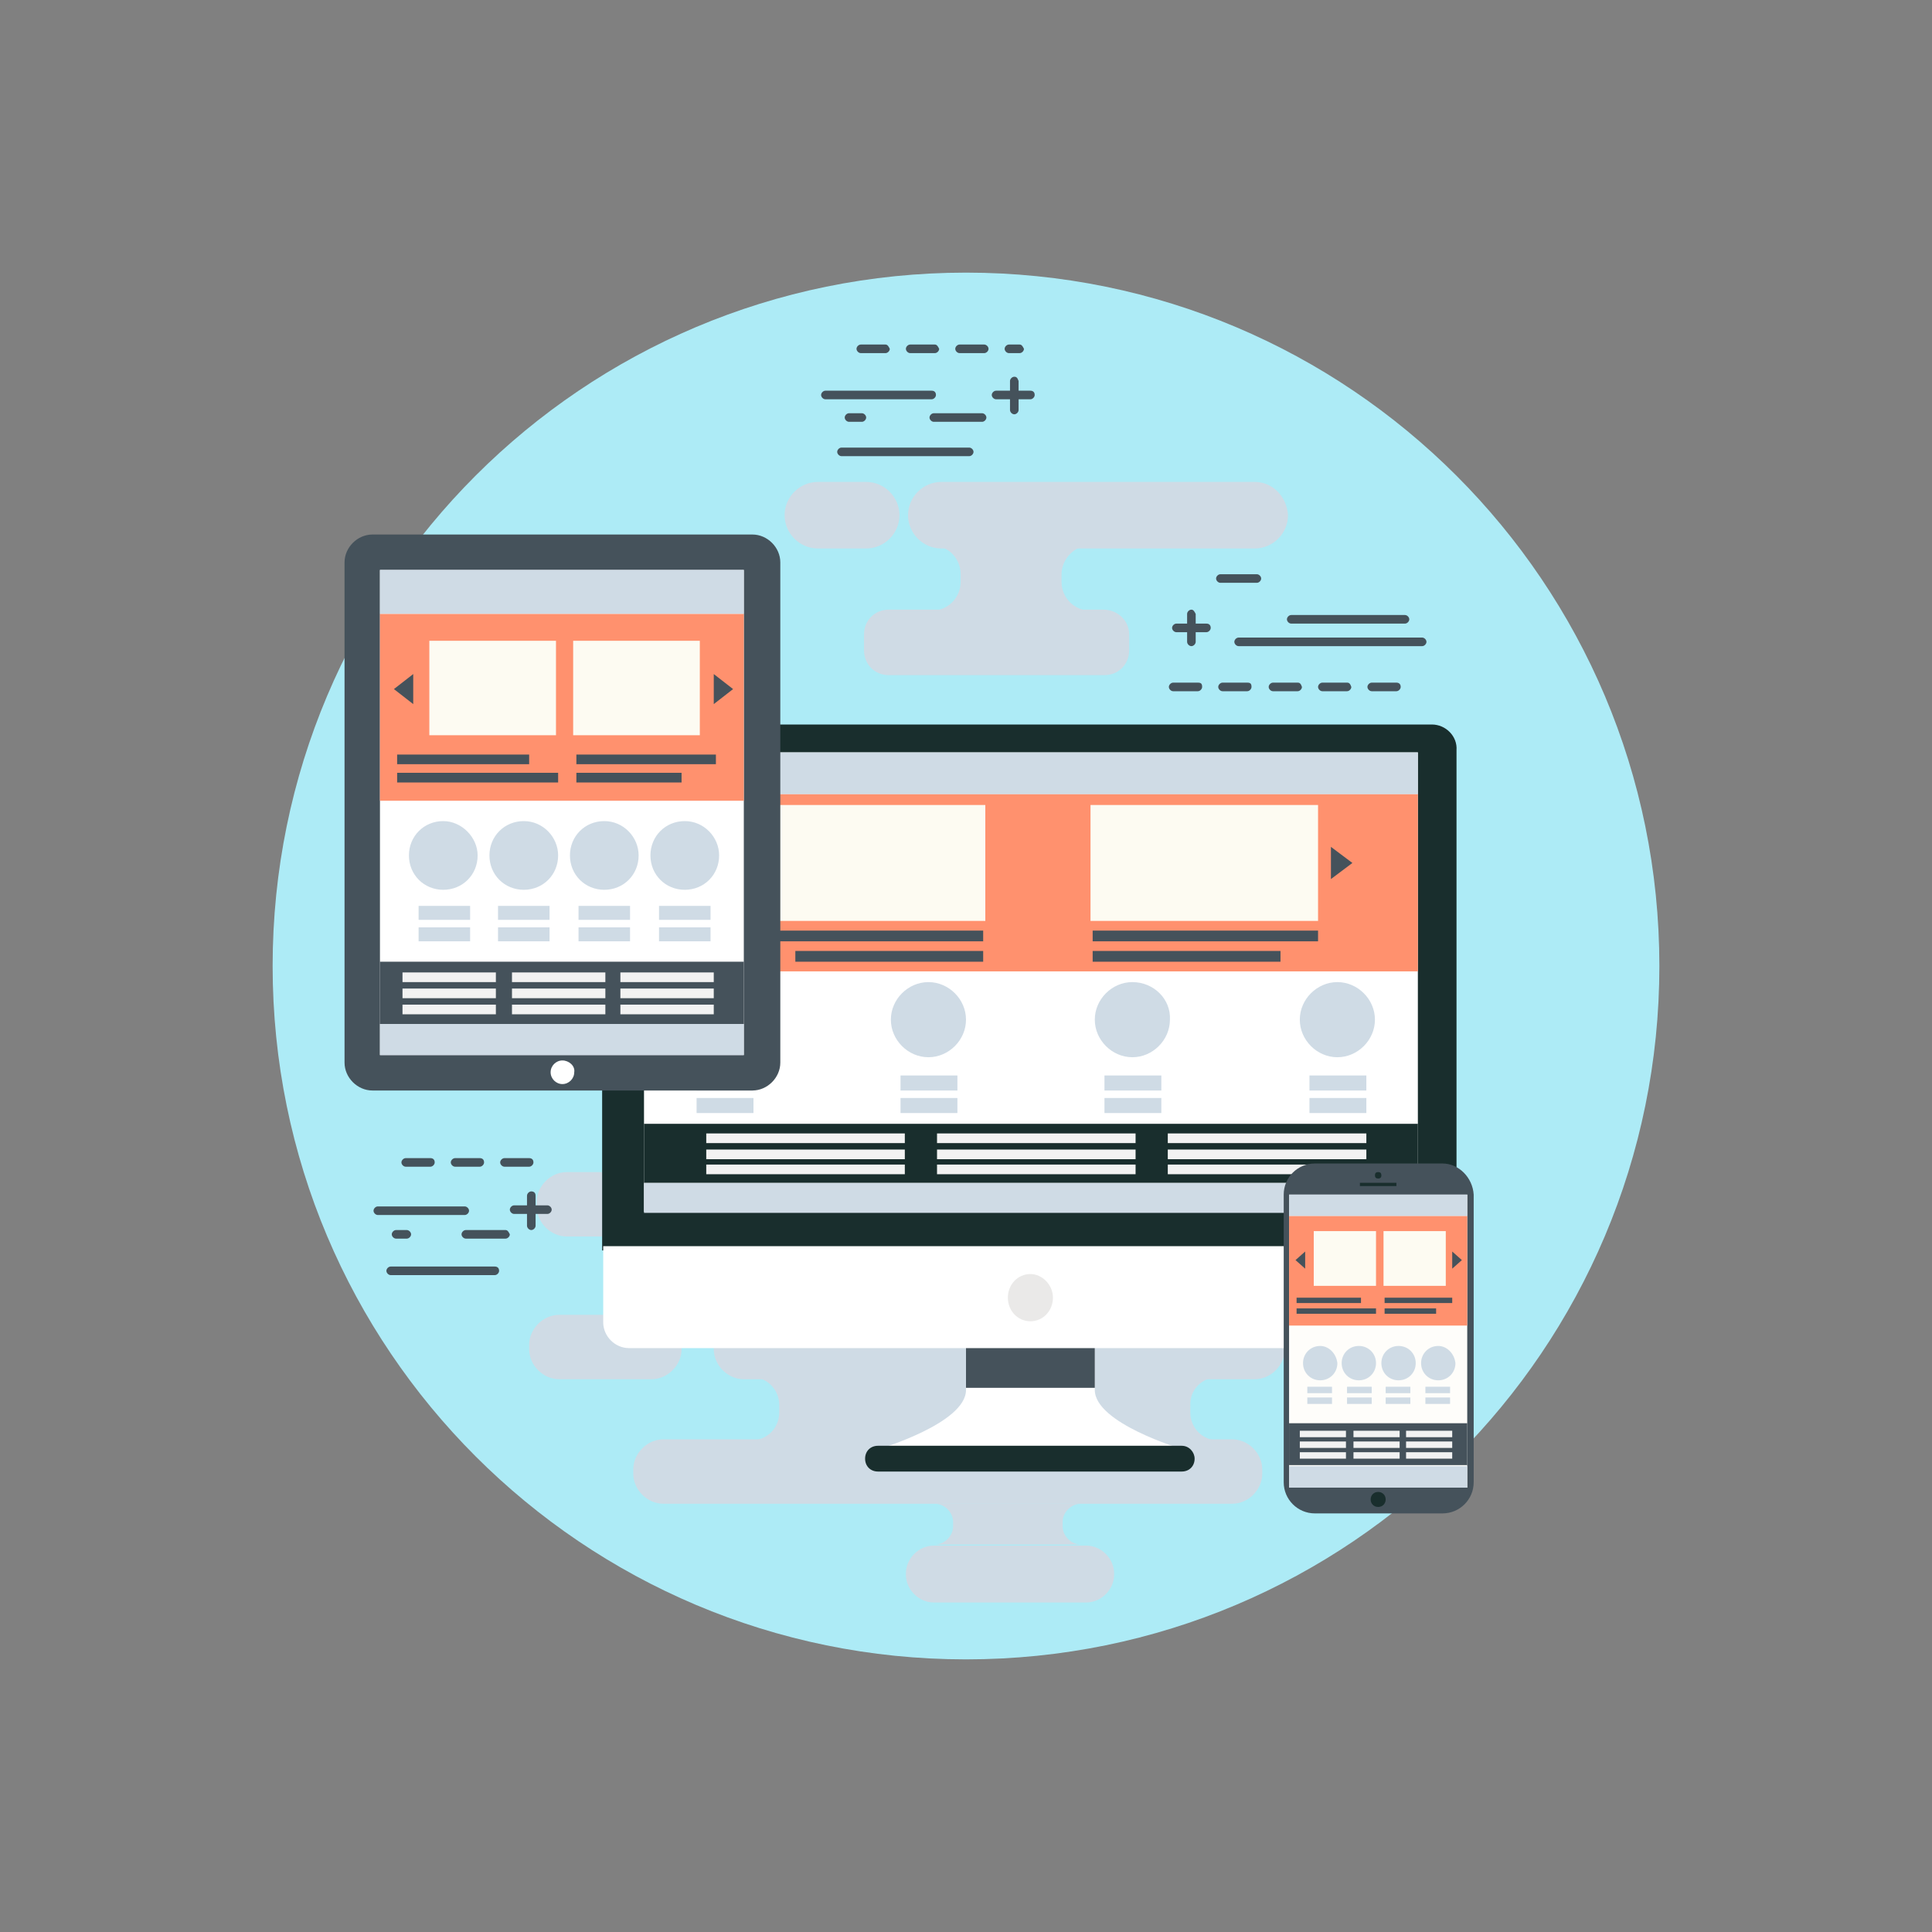 <svg version="1.1" id="Layer_1" xmlns="http://www.w3.org/2000/svg" x="0" y="0" viewBox="0 0 180 180" style="enable-background:new 0 0 180 180" xml:space="preserve"><rect x="0" y="0" width="180" height="180" fill="#808080" stroke="none"/><style>.st1{fill:#cfdbe5}.st2{fill:#fff}.st4{fill:#45525b}.st5{fill:#192e2d}.st7{fill:#ff916e}.st8{fill:#fdfbf2}.st9{fill:#f2f2f2}.st12{fill-rule:evenodd;clip-rule:evenodd;fill:#192e2d}</style><path d="M90 25.4c-35.7 0-64.6 28.9-64.6 64.6 0 35.7 28.9 64.6 64.6 64.6 35.7 0 64.6-28.9 64.6-64.6 0-35.7-28.9-64.6-64.6-64.6z" style="fill:#adebf6" id="XMLID_1494_"/><path class="st1" d="M102.8 56.8h-20c-1.3 0-2.3 1-2.3 2.3v1.5c0 1.3 1 2.3 2.3 2.3h20.1c1.3 0 2.3-1 2.3-2.3v-1.5c0-1.3-1.1-2.3-2.4-2.3zM116.9 44.9H87.7c-1.7 0-3.1 1.4-3.1 3.1 0 1.7 1.4 3.1 3.1 3.1h29.2c1.7 0 3.1-1.4 3.1-3.1-.1-1.7-1.4-3.1-3.1-3.1zM80.7 44.9h-4.5c-1.7 0-3.1 1.4-3.1 3.1 0 1.7 1.4 3.1 3.1 3.1h4.5c1.7 0 3.1-1.4 3.1-3.1 0-1.7-1.4-3.1-3.1-3.1z"/><path class="st1" d="M101.6 50.8H86.8c1.5 0 2.7 1.2 2.7 2.7v.7c0 1.5-1.2 2.7-2.7 2.7h14.8c-1.5 0-2.7-1.2-2.7-2.7v-.7c0-1.4 1.2-2.7 2.7-2.7zM116.9 122.5H69.3c-1.5 0-2.8 1.3-2.8 2.8v.4c0 1.5 1.3 2.8 2.8 2.8h47.6c1.5 0 2.8-1.3 2.8-2.8v-.4c0-1.5-1.3-2.8-2.8-2.8zM114.8 134.1h-53c-1.5 0-2.8 1.3-2.8 2.8v.4c0 1.5 1.3 2.8 2.8 2.8h53c1.5 0 2.8-1.3 2.8-2.8v-.4c0-1.5-1.3-2.8-2.8-2.8zM57.6 109.2h-4.8c-1.5 0-2.8 1.3-2.8 2.8v.4c0 1.5 1.3 2.8 2.8 2.8h4.8c1.5 0 2.8-1.3 2.8-2.8v-.4c0-1.6-1.3-2.8-2.8-2.8zM101.2 144H87c-1.4 0-2.6 1.2-2.6 2.6v.1c0 1.4 1.2 2.6 2.6 2.6h14.2c1.4 0 2.6-1.2 2.6-2.6v-.1c0-1.4-1.2-2.6-2.6-2.6zM60.7 122.5h-8.6c-1.5 0-2.8 1.3-2.8 2.8v.4c0 1.5 1.3 2.8 2.8 2.8h8.6c1.5 0 2.8-1.3 2.8-2.8v-.4c0-1.5-1.3-2.8-2.8-2.8z"/><path class="st1" d="M113.5 128.3H70c1.5 0 2.6 1.2 2.6 2.6v.7c0 1.5-1.2 2.6-2.6 2.6h43.5c-1.5 0-2.6-1.2-2.6-2.6v-.6c-.1-1.5 1.1-2.7 2.6-2.7zM100.7 140.1H87.1c.9 0 1.7.8 1.7 1.7v.4c0 .9-.8 1.7-1.7 1.7h13.6c-.9 0-1.7-.8-1.7-1.7v-.4c0-.9.8-1.7 1.7-1.7zM85.9 112.2H69.5c-1.5 0-2.8 1.3-2.8 2.8v.4c0 1.5 1.3 2.8 2.8 2.8h16.4c1.5 0 2.8-1.3 2.8-2.8v-.4c-.1-1.6-1.3-2.8-2.8-2.8z"/><path class="st1" d="M85.5 118.1H70.1c1.1 0 1.9.9 1.9 1.9v.5c0 1.1-.9 1.9-1.9 1.9h15.4c-1.1 0-1.9-.9-1.9-1.9v-.5c0-1 .9-1.9 1.9-1.9z"/><g><path class="st2" d="M102 129.5V122H90v7.5c0 3.1-8.1 5.5-8.1 5.5h28.2s-8.1-2.4-8.1-5.5z"/><path class="st4" d="M90 129.3h12V122H90v7.3z"/><path class="st5" d="M110.1 134.7H81.8c-.7 0-1.2.5-1.2 1.2s.5 1.2 1.2 1.2h28.3c.7 0 1.2-.5 1.2-1.2 0-.6-.5-1.2-1.2-1.2zM133.4 67.5H58.5c-1.3 0-2.4 1.1-2.4 2.4v46.6h79.6V69.9c.1-1.3-1-2.4-2.3-2.4z"/><path class="st2" d="M60 70.1h72.1v42.8H60zM56.2 123.2c0 1.3 1.1 2.4 2.4 2.4h74.9c1.3 0 2.4-1.1 2.4-2.4v-7.1H56.2v7.1z"/><path d="M96 118.7c-1.2 0-2.1 1-2.1 2.2 0 1.2.9 2.2 2.1 2.2 1.2 0 2.1-1 2.1-2.2 0-1.2-1-2.2-2.1-2.2z" style="fill:#eae9e8"/><path class="st1" d="M60 70.1h72.1V74H60zM60 110.2h72.1v2.8H60z"/><path class="st7" d="M60 74h72.1v16.5H60z"/><path class="st8" d="M101.6 75h21.2v10.8h-21.2z"/><path class="st4" d="M101.8 86.7h21v1h-21zM101.8 88.6h17.5v1h-17.5zM124 81.9l2-1.5-2-1.5z"/><g><path class="st8" d="M70.6 75h21.2v10.8H70.6z"/><path class="st4" d="M70.6 86.7h21v1h-21zM74.1 88.6h17.5v1H74.1zM69.4 81.9v-3l-2 1.5z"/></g><g><path class="st1" d="M67.4 91.5c-1.9 0-3.5 1.6-3.5 3.5s1.6 3.5 3.5 3.5 3.5-1.6 3.5-3.5-1.5-3.5-3.5-3.5zM64.9 100.2h5.3v1.4h-5.3zM64.9 102.3h5.3v1.4h-5.3z"/></g><g><path class="st1" d="M86.5 91.5c-1.9 0-3.5 1.6-3.5 3.5s1.6 3.5 3.5 3.5S90 96.9 90 95s-1.6-3.5-3.5-3.5zM83.9 100.2h5.3v1.4h-5.3zM83.9 102.3h5.3v1.4h-5.3z"/></g><g><path class="st1" d="M105.5 91.5c-1.9 0-3.5 1.6-3.5 3.5s1.6 3.5 3.5 3.5 3.5-1.6 3.5-3.5c.1-1.9-1.5-3.5-3.5-3.5zM102.9 100.2h5.3v1.4h-5.3zM102.9 102.3h5.3v1.4h-5.3z"/></g><g><path class="st1" d="M124.6 91.5c-1.9 0-3.5 1.6-3.5 3.5s1.6 3.5 3.5 3.5 3.5-1.6 3.5-3.5-1.6-3.5-3.5-3.5zM122 100.2h5.3v1.4H122zM122 102.3h5.3v1.4H122z"/></g><g><path class="st5" d="M60 104.7h72.1v5.5H60z"/></g><g><path class="st9" d="M65.8 105.6h18.5v.9H65.8zM65.8 107.1h18.5v.9H65.8zM65.8 108.5h18.5v.9H65.8z"/></g><g><path class="st9" d="M87.3 105.6h18.5v.9H87.3zM87.3 107.1h18.5v.9H87.3zM87.3 108.5h18.5v.9H87.3z"/></g><g><path class="st9" d="M108.8 105.6h18.5v.9h-18.5zM108.8 107.1h18.5v.9h-18.5zM108.8 108.5h18.5v.9h-18.5z"/></g></g><g><path class="st4" d="M70.1 49.8H34.7c-1.4 0-2.6 1.2-2.6 2.6V99c0 1.4 1.2 2.6 2.6 2.6h35.4c1.4 0 2.6-1.2 2.6-2.6V52.4c0-1.4-1.2-2.6-2.6-2.6z"/><path class="st2" d="M52.4 98.8c-.6 0-1.1.5-1.1 1.1 0 .6.5 1.1 1.1 1.1.6 0 1.1-.5 1.1-1.1.1-.6-.5-1.1-1.1-1.1zM35.4 53.1h33.9v45.2H35.4z"/><path class="st1" d="M35.4 53.1h33.9v4.1H35.4zM35.4 95.4h33.9v2.9H35.4z"/><path class="st7" d="M35.4 57.2h33.9v17.4H35.4z"/><path class="st8" d="M40 59.7h11.8v8.8H40zM53.4 59.7h11.8v8.8H53.4z"/><path class="st4" d="M37 70.3h12.3v.9H37zM37 72h15v.9H37zM53.7 70.3h13v.9h-13zM53.7 72h9.8v.9h-9.8zM66.5 65.6l1.8-1.4-1.8-1.4zM38.5 65.6v-2.8l-1.8 1.4z"/><g><path class="st1" d="M41.3 76.5c-1.8 0-3.2 1.4-3.2 3.2 0 1.8 1.4 3.2 3.2 3.2 1.8 0 3.2-1.4 3.2-3.2 0-1.7-1.5-3.2-3.2-3.2z"/></g><g><path class="st1" d="M48.8 76.5c-1.8 0-3.2 1.4-3.2 3.2 0 1.8 1.4 3.2 3.2 3.2 1.8 0 3.2-1.4 3.2-3.2 0-1.7-1.4-3.2-3.2-3.2z"/></g><g><path class="st1" d="M63.8 76.5c-1.8 0-3.2 1.4-3.2 3.2 0 1.8 1.4 3.2 3.2 3.2 1.8 0 3.2-1.4 3.2-3.2 0-1.7-1.4-3.2-3.2-3.2z"/></g><g><path class="st1" d="M56.3 76.5c-1.8 0-3.2 1.4-3.2 3.2 0 1.8 1.4 3.2 3.2 3.2 1.8 0 3.2-1.4 3.2-3.2 0-1.7-1.4-3.2-3.2-3.2z"/></g><g><path class="st1" d="M39 84.4h4.8v1.3H39zM39 86.4h4.8v1.3H39z"/></g><g><path class="st1" d="M46.4 84.4h4.8v1.3h-4.8zM46.4 86.4h4.8v1.3h-4.8z"/></g><g><path class="st1" d="M53.9 84.4h4.8v1.3h-4.8zM53.9 86.4h4.8v1.3h-4.8z"/></g><g><path class="st1" d="M61.4 84.4h4.8v1.3h-4.8zM61.4 86.4h4.8v1.3h-4.8z"/></g><g><path class="st4" d="M35.4 89.6h33.9v5.8H35.4z"/><path class="st9" d="M37.5 90.6h8.7v.9h-8.7zM37.5 92.1h8.7v.9h-8.7zM37.5 93.6h8.7v.9h-8.7z"/><g><path class="st9" d="M47.7 90.6h8.7v.9h-8.7zM47.7 92.1h8.7v.9h-8.7zM47.7 93.6h8.7v.9h-8.7z"/></g><g><path class="st9" d="M57.8 90.6h8.7v.9h-8.7zM57.8 92.1h8.7v.9h-8.7zM57.8 93.6h8.7v.9h-8.7z"/></g></g></g><g><path class="st4" d="M90.3 41.7H78.4c-.2 0-.4.2-.4.4s.2.4.4.4h11.9c.2 0 .4-.2.4-.4s-.2-.4-.4-.4zM80.3 38.5h-1.2c-.2 0-.4.2-.4.4s.2.4.4.4h1.2c.2 0 .4-.2.4-.4s-.2-.4-.4-.4zM91.5 38.5H87c-.2 0-.4.2-.4.4s.2.4.4.4h4.5c.2 0 .4-.2.4-.4s-.2-.4-.4-.4zM86.8 36.4h-9.9c-.2 0-.4.2-.4.4s.2.4.4.4h9.9c.2 0 .4-.2.4-.4s-.1-.4-.4-.4zM82.5 32.1h-2.3c-.2 0-.4.2-.4.4s.2.4.4.4h2.3c.2 0 .4-.2.4-.4-.1-.2-.2-.4-.4-.4zM87.1 32.1h-2.3c-.2 0-.4.2-.4.4s.2.4.4.4h2.3c.2 0 .4-.2.4-.4-.1-.2-.2-.4-.4-.4zM91.7 32.1h-2.3c-.2 0-.4.2-.4.4s.2.4.4.4h2.3c.2 0 .4-.2.4-.4s-.2-.4-.4-.4zM95 32.1h-1c-.2 0-.4.2-.4.4s.2.4.4.4h1c.2 0 .4-.2.4-.4-.1-.2-.2-.4-.4-.4z"/><g><path class="st4" d="M96 36.4h-3.2c-.2 0-.4.2-.4.4s.2.4.4.4H96c.2 0 .4-.2.4-.4 0-.3-.2-.4-.4-.4z"/><path class="st4" d="M94.5 35.1c-.2 0-.4.2-.4.4v2.7c0 .2.2.4.4.4s.4-.2.4-.4v-2.7c-.1-.3-.2-.4-.4-.4z"/></g></g><g><path class="st4" d="M130.9 57.3h-10.6c-.2 0-.4.2-.4.4s.2.4.4.4h10.6c.2 0 .4-.2.4-.4s-.2-.4-.4-.4zM117.1 53.5h-3.4c-.2 0-.4.2-.4.4s.2.4.4.4h3.4c.2 0 .4-.2.4-.4s-.2-.4-.4-.4zM132.5 59.4h-17.1c-.2 0-.4.2-.4.4s.2.4.4.4h17.1c.2 0 .4-.2.4-.4s-.2-.4-.4-.4zM111.6 63.6h-2.3c-.2 0-.4.2-.4.4s.2.4.4.4h2.3c.2 0 .4-.2.4-.4 0-.3-.1-.4-.4-.4zM120.9 63.6h-2.3c-.2 0-.4.2-.4.4s.2.4.4.4h2.3c.2 0 .4-.2.4-.4-.1-.3-.2-.4-.4-.4zM116.2 63.6h-2.3c-.2 0-.4.2-.4.4s.2.4.4.4h2.3c.2 0 .4-.2.4-.4 0-.3-.1-.4-.4-.4zM125.5 63.6h-2.3c-.2 0-.4.2-.4.4s.2.4.4.4h2.3c.2 0 .4-.2.4-.4-.1-.3-.2-.4-.4-.4zM130.1 63.6h-2.3c-.2 0-.4.2-.4.4s.2.4.4.4h2.3c.2 0 .4-.2.4-.4 0-.3-.2-.4-.4-.4z"/><g><path class="st4" d="M112.4 58.1h-2.8c-.2 0-.4.2-.4.4s.2.4.4.4h2.8c.2 0 .4-.2.4-.4s-.1-.4-.4-.4z"/><path class="st4" d="M111 56.8c-.2 0-.4.2-.4.4v2.6c0 .2.2.4.4.4s.4-.2.4-.4v-2.6c-.1-.2-.2-.4-.4-.4z"/></g></g><g><path class="st4" d="M46.1 118h-9.7c-.2 0-.4.2-.4.4s.2.4.4.4h9.7c.2 0 .4-.2.4-.4 0-.3-.2-.4-.4-.4zM37.9 114.6h-1c-.2 0-.4.2-.4.4s.2.4.4.4h1c.2 0 .4-.2.4-.4s-.2-.4-.4-.4zM47.1 114.6h-3.7c-.2 0-.4.2-.4.4s.2.4.4.4h3.7c.2 0 .4-.2.4-.4-.1-.2-.2-.4-.4-.4zM43.3 112.4h-8.1c-.2 0-.4.2-.4.4s.2.4.4.4h8.1c.2 0 .4-.2.4-.4s-.2-.4-.4-.4zM40.1 107.9h-2.3c-.2 0-.4.2-.4.4s.2.4.4.4h2.3c.2 0 .4-.2.4-.4 0-.3-.2-.4-.4-.4zM49.3 107.9H47c-.2 0-.4.2-.4.4s.2.4.4.4h2.3c.2 0 .4-.2.4-.4 0-.3-.2-.4-.4-.4zM44.7 107.9h-2.3c-.2 0-.4.2-.4.4s.2.4.4.4h2.3c.2 0 .4-.2.4-.4 0-.3-.2-.4-.4-.4z"/><g><path class="st4" d="M51 112.3h-3.1c-.2 0-.4.2-.4.4s.2.4.4.4H51c.2 0 .4-.2.4-.4s-.2-.4-.4-.4z"/><path class="st4" d="M49.5 111c-.2 0-.4.2-.4.4v2.8c0 .2.2.4.4.4s.4-.2.4-.4v-2.8c0-.3-.2-.4-.4-.4z"/></g></g><g><path d="M134.4 108.4h-11.9c-1.6 0-2.9 1.3-2.9 2.9v26.8c0 1.6 1.3 2.9 2.9 2.9h11.9c1.6 0 2.9-1.3 2.9-2.9v-26.8c-.1-1.6-1.4-2.9-2.9-2.9z" style="fill-rule:evenodd;clip-rule:evenodd;fill:#45525b"/><path style="fill-rule:evenodd;clip-rule:evenodd;fill:#fefdfa" d="M120.1 111.3h16.6v27.3h-16.6z"/><path class="st12" d="M126.7 110.2h3.4v.3h-3.4zM128.4 109.2c-.2 0-.3.1-.3.3 0 .2.1.3.3.3.2 0 .3-.1.3-.3 0-.2-.1-.3-.3-.3zM128.4 139c-.4 0-.7.3-.7.7s.3.7.7.7c.4 0 .7-.3.7-.7s-.3-.7-.7-.7z"/><path class="st1" d="M120.1 111.3h16.6v2h-16.6zM120.1 136.6h16.6v2h-16.6z"/><path class="st7" d="M120.1 113.3h16.6v10.2h-16.6z"/><path class="st8" d="M122.4 114.7h5.8v5.1h-5.8zM128.9 114.7h5.8v5.1h-5.8z"/><path class="st4" d="M120.8 120.9h6v.5h-6zM120.8 121.9h7.4v.5h-7.4zM129 120.9h6.3v.5H129zM129 121.9h4.8v.5H129zM135.3 118.2l.9-.8-.9-.8zM121.6 118.2v-1.6l-.9.8z"/><path class="st1" d="M123 125.4c-.9 0-1.6.7-1.6 1.6 0 .9.7 1.6 1.6 1.6.9 0 1.6-.7 1.6-1.6-.1-.9-.8-1.6-1.6-1.6z"/><g><path class="st1" d="M126.6 125.4c-.9 0-1.6.7-1.6 1.6 0 .9.7 1.6 1.6 1.6.9 0 1.6-.7 1.6-1.6 0-.9-.7-1.6-1.6-1.6z"/></g><g><path class="st1" d="M134 125.4c-.9 0-1.6.7-1.6 1.6 0 .9.7 1.6 1.6 1.6.9 0 1.6-.7 1.6-1.6-.1-.9-.8-1.6-1.6-1.6z"/></g><g><path class="st1" d="M130.3 125.4c-.9 0-1.6.7-1.6 1.6 0 .9.7 1.6 1.6 1.6.9 0 1.6-.7 1.6-1.6 0-.9-.7-1.6-1.6-1.6z"/></g><g><path class="st1" d="M121.8 129.2h2.3v.6h-2.3zM121.8 130.2h2.3v.6h-2.3z"/></g><g><path class="st1" d="M125.5 129.2h2.3v.6h-2.3zM125.5 130.2h2.3v.6h-2.3z"/></g><g><path class="st1" d="M129.1 129.2h2.3v.6h-2.3zM129.1 130.2h2.3v.6h-2.3z"/></g><g><path class="st1" d="M132.8 129.2h2.3v.6h-2.3zM132.8 130.2h2.3v.6h-2.3z"/></g><g><path class="st4" d="M120.1 132.6h16.6v3.9h-16.6z"/><path class="st9" d="M121.1 133.3h4.3v.6h-4.3zM121.1 134.3h4.3v.6h-4.3zM121.1 135.3h4.3v.6h-4.3z"/><g><path class="st9" d="M126.1 133.3h4.3v.6h-4.3zM126.1 134.3h4.3v.6h-4.3zM126.1 135.3h4.3v.6h-4.3z"/></g><g><path class="st9" d="M131 133.3h4.3v.6H131zM131 134.3h4.3v.6H131zM131 135.3h4.3v.6H131z"/></g></g></g></svg>